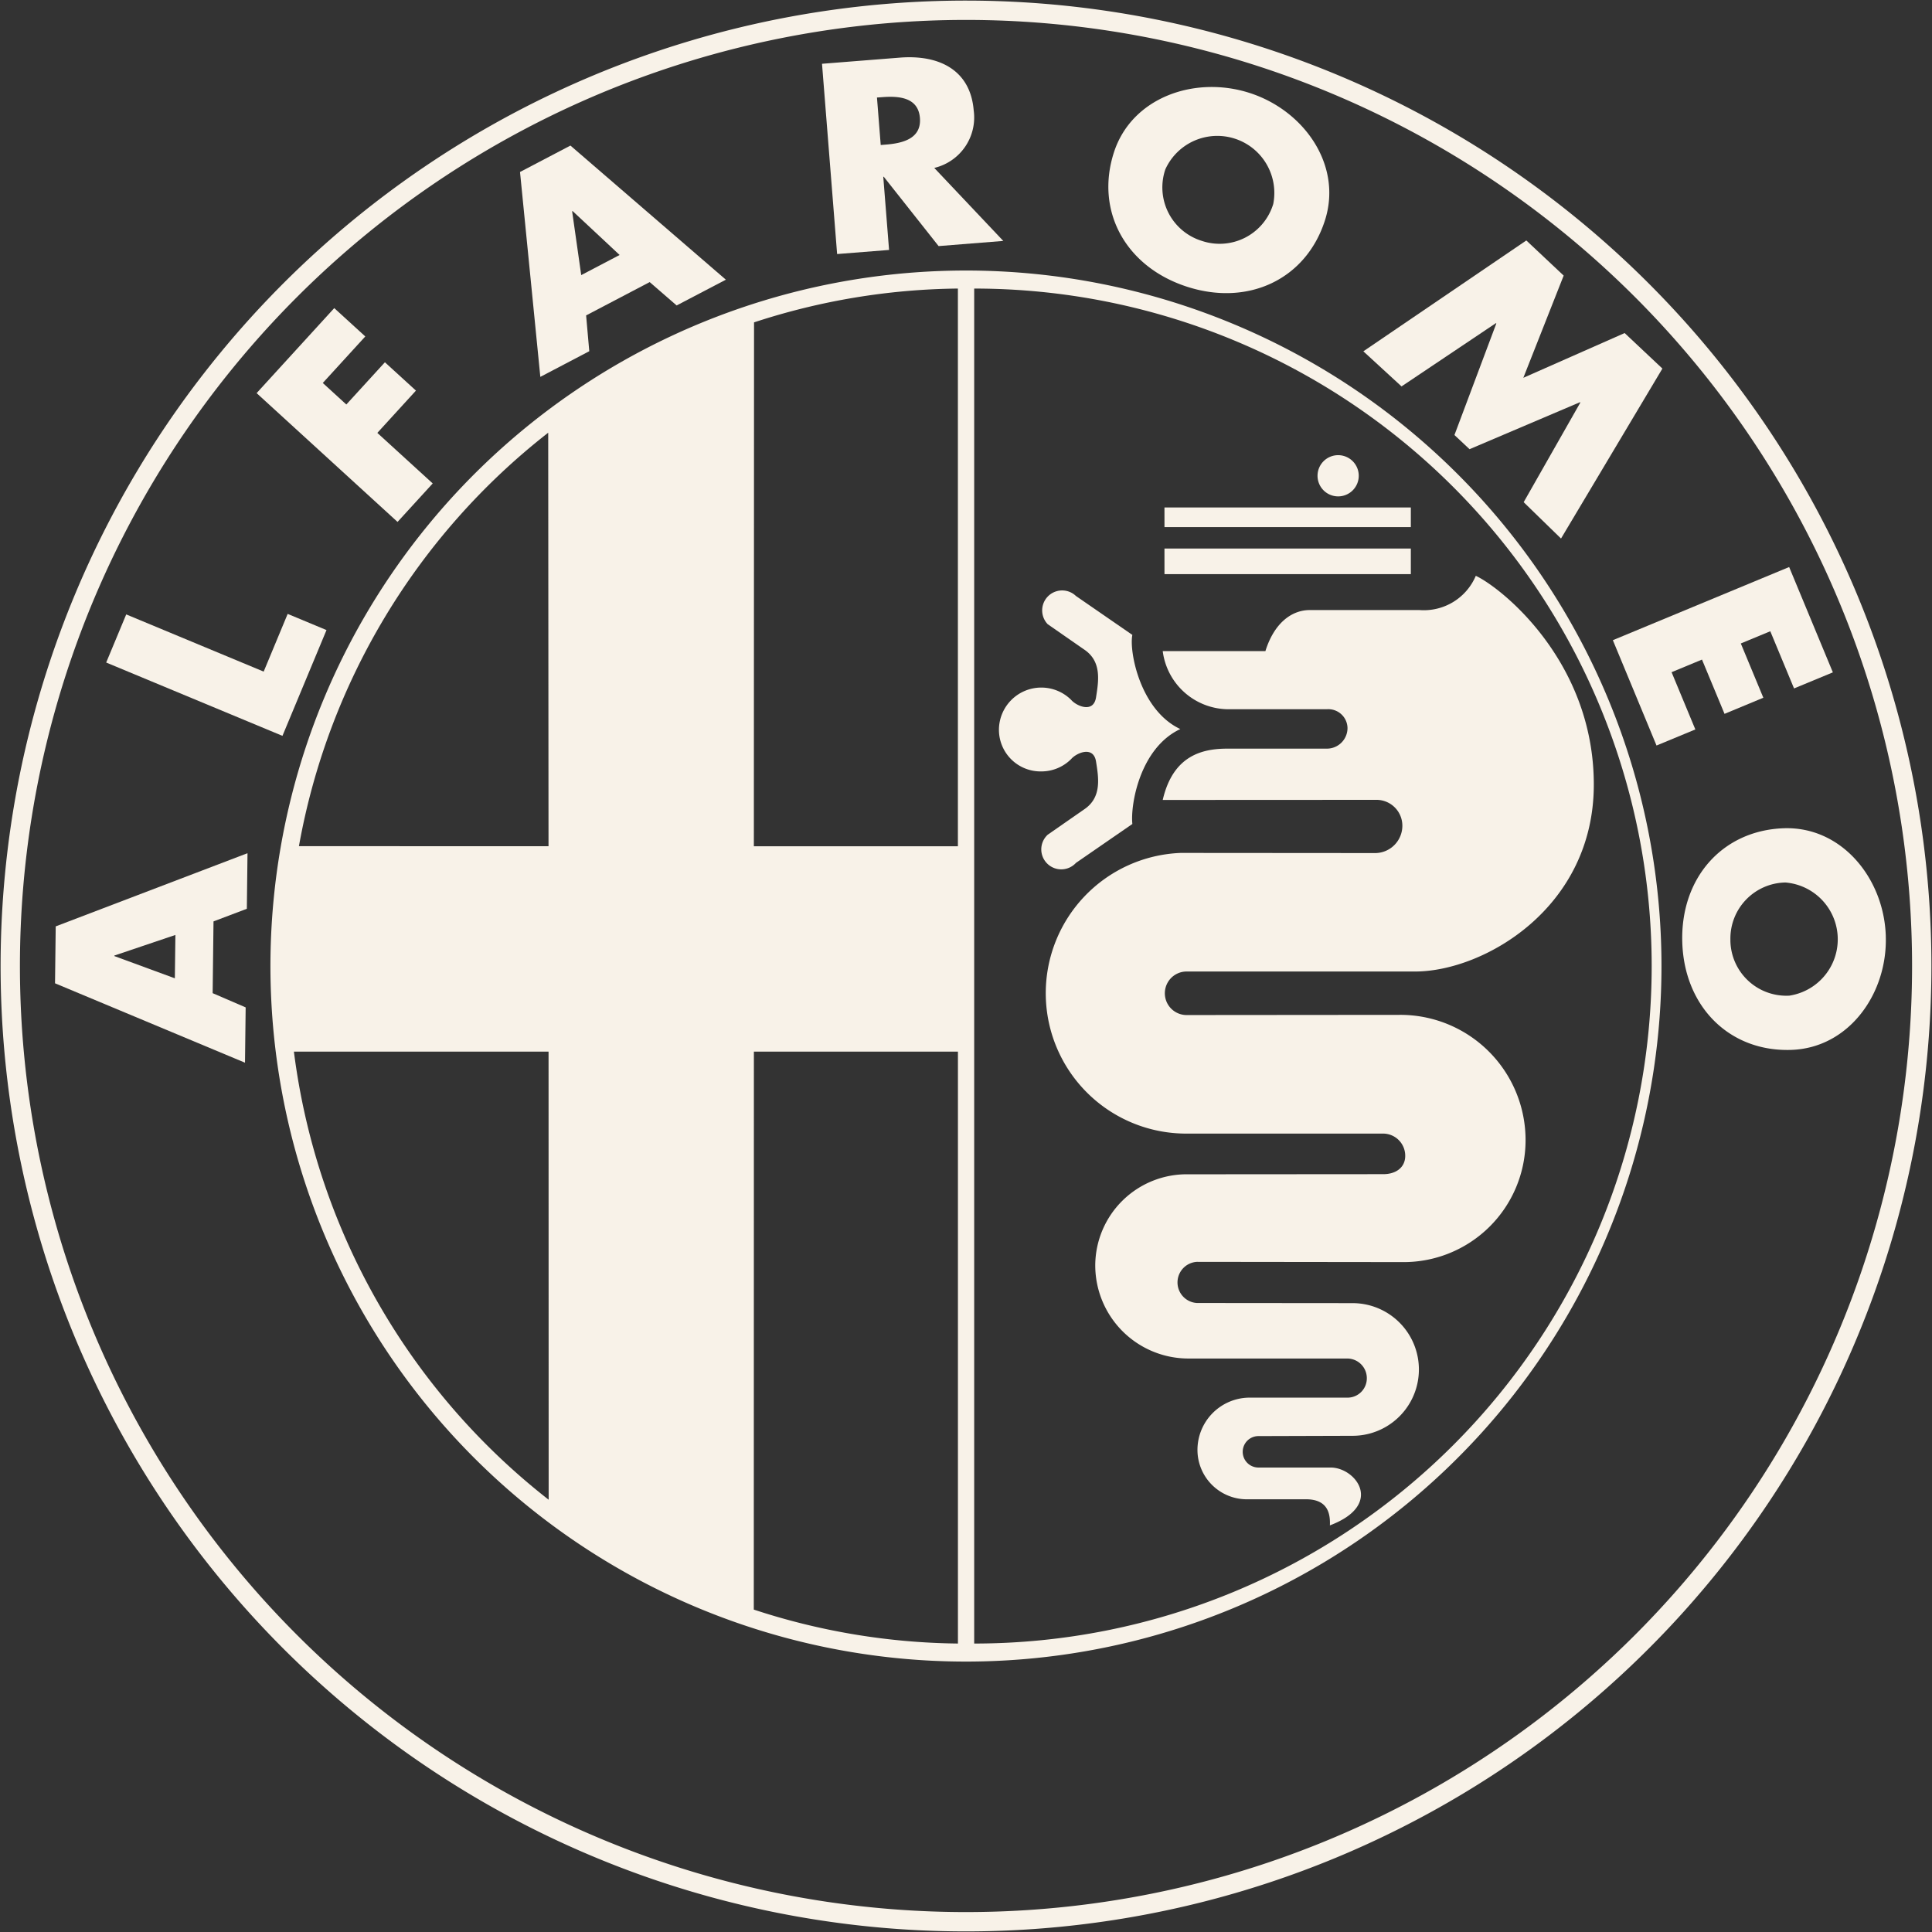 <svg xmlns="http://www.w3.org/2000/svg" width="150" height="150"><rect width="100%" height="100%" fill="#333333" stroke="none"/><defs><clipPath id="a"><path fill="#f8f2e8" d="M0 0h150v150H0z" data-name="Rectangle 3"/></clipPath></defs><g fill="#f8f2e8" clip-path="url(#a)" data-name="Group 9"><path d="M75.002.046a74.954 74.954 0 1 0 74.953 74.953A74.957 74.957 0 0 0 75.002.046m0 148.407a73.453 73.453 0 1 1 73.451-73.451 73.455 73.455 0 0 1-73.451 73.451" data-name="Path 12"/><path d="m25.349 48.919-3.014-1.256-1.863 4.48L9.8 47.703l-1.555 3.736 13.685 5.693z" data-name="Path 13"/><path d="m4.272 76.343 14.75 6.165.051-4.294-2.563-1.105.067-5.572 2.588-.979.051-4.316-14.89 5.682zm4.607-2.154 4.739-1.6-.043 3.367-4.7-1.728z" data-name="Path 14"/><path d="m32.294 30.327-2.41-2.2-2.995 3.278-1.828-1.671 3.3-3.612-2.41-2.2-6.027 6.6 10.941 10 2.731-2.987-4.3-3.925z" data-name="Path 15"/><path d="M75.6 8.594c-.248-3.156-2.685-4.364-5.752-4.119l-6.027.477 1.173 14.772 4.033-.318-.45-5.68h.04l4.256 5.38 5.022-.4-5.359-5.669a4.025 4.025 0 0 0 3.065-4.442m-6.831 2.631-.391.032-.291-3.687.391-.027c1.315-.105 2.817.011 2.944 1.617s-1.337 1.962-2.652 2.065" data-name="Path 16"/><path d="m129.781 52.189 2.361-.979 1.75 4.213 3.013-1.251-1.749-4.213 2.289-.949 1.844 4.44 3.014-1.248-3.394-8.178-13.688 5.68 3.391 8.178 3.014-1.248z" data-name="Path 17"/><path d="m126.137 25.858-7.866 3.475 3.132-7.936-2.9-2.728-12.653 8.607 2.965 2.725 7.329-4.914.03.027-3.251 8.661 1.172 1.1 8.572-3.647.03.027-4.4 7.734 2.9 2.822 7.871-13.195z" data-name="Path 18"/><path d="M97.016 7.216c-4.264-1.372-9.159.356-10.534 4.623-1.469 4.566.93 8.89 5.685 10.424s9.235-.58 10.7-5.149c1.372-4.264-1.59-8.526-5.855-9.9m1.841 8.628q-.018.061-.039.122a4.348 4.348 0 0 1-5.506 2.738l-.122-.04a4.345 4.345 0 0 1-2.708-5.516 4.429 4.429 0 0 1 8.375 2.7" data-name="Path 19"/><path d="m44.288 11.302-3.914 2.051 1.577 15.907 3.8-1.992-.245-2.779 4.936-2.588 2.092 1.814 3.822-2zm.838 10.057-.706-4.954.035-.019 3.652 3.41z" data-name="Path 21"/><path d="M75.632 127.6h-.1z" data-name="Path 22"/><path d="M146.412 72.648c-.154-4.477-3.439-8.494-7.917-8.343-4.8.167-8.049 3.9-7.882 8.887s3.679 8.488 8.472 8.321c4.48-.156 7.483-4.391 7.326-8.866m-7.491 4.655-.134.005a4.343 4.343 0 0 1-4.438-4.245v-.124a4.348 4.348 0 0 1 4.274-4.421 4.425 4.425 0 0 1 .3 8.785" data-name="Path 23"/><path d="M75.002 21.004a54 54 0 1 0 53.995 54 54 54 0 0 0-53.995-54m-16.459 4.025a52.417 52.417 0 0 1 15.828-2.626v43.3H58.529zm-15.98 8.562.024 32.11-19.378-.005a52.412 52.412 0 0 1 19.354-32.1M22.816 81.65H42.59l.008 34.789A52.523 52.523 0 0 1 22.819 81.65m51.555 45.954a52.316 52.316 0 0 1-15.85-2.636l.008-43.32h15.842zm1.262 0v-105.2a52.6 52.6 0 0 1 0 105.2" data-name="Path 24"/><path d="M90.41 44.577h19.127v-1.99H90.409zm0-3.652h19.127v-1.526H90.409zm13.483-2.386a1.6 1.6 0 1 0-1.6-1.6 1.6 1.6 0 0 0 1.6 1.6m-6.973 77.864a3.835 3.835 0 0 1-3.949-3.814 4.061 4.061 0 0 1 3.949-4.076h7.7a1.5 1.5 0 0 0 1.5-1.507 1.525 1.525 0 0 0-1.5-1.531H92.267a7.235 7.235 0 0 1-7.232-7.235 7.1 7.1 0 0 1 7.232-7.068l15.141-.011c.935 0 1.693-.491 1.693-1.421a1.72 1.72 0 0 0-1.693-1.728H92.137a10.9 10.9 0 0 1-.485-21.791q.242-.005.485 0l14.677.011a2.123 2.123 0 0 0 2.065-2.132 2.009 2.009 0 0 0-2.065-2l-16.54.008c.8-3.453 3.057-3.987 5.046-3.984h7.7a1.6 1.6 0 0 0 1.6-1.593v-.005a1.489 1.489 0 0 0-1.6-1.461h-7.7a5.164 5.164 0 0 1-5.046-4.512h7.971c.663-2.127 1.992-3.189 3.453-3.189h8.5a4.381 4.381 0 0 0 4.383-2.658c1.992.93 9.162 6.642 9.162 16.206s-8.5 14.478-13.815 14.516h-17.8a1.69 1.69 0 0 0 0 3.38l16.737-.014a9.725 9.725 0 0 1 9.58 9.747 9.468 9.468 0 0 1-9.58 9.448l-15.942-.019a1.6 1.6 0 0 0 0 3.194l12.09.011a5.15 5.15 0 1 1 0 10.3l-7.308.022a1.221 1.221 0 0 0 0 2.442h5.612c1.96.008 4.151 2.9-.065 4.491.035-.83-.1-2.027-1.86-2.027l-4.473.002z" data-name="Path 26"/><path d="M91.639 56.604c-3.122 1.461-3.884 5.841-3.723 7.37l-4.38 3.022a1.55 1.55 0 0 1-2.281-2.1q.043-.046.089-.089l2.822-1.962c1.394-.93 1.129-2.456.93-3.717s-1.526-.666-1.927-.2a3.269 3.269 0 0 1-2.324.965 3.233 3.233 0 0 1-3.288-3.224 3.289 3.289 0 0 1 5.612-2.326c.4.466 1.73 1.065 1.927-.2s.464-2.79-.93-3.72l-2.822-1.96a1.55 1.55 0 0 1 2.192-2.191l4.38 3.022c-.264 1.267.6 5.849 3.723 7.31" data-name="Path 27"/></g></svg>